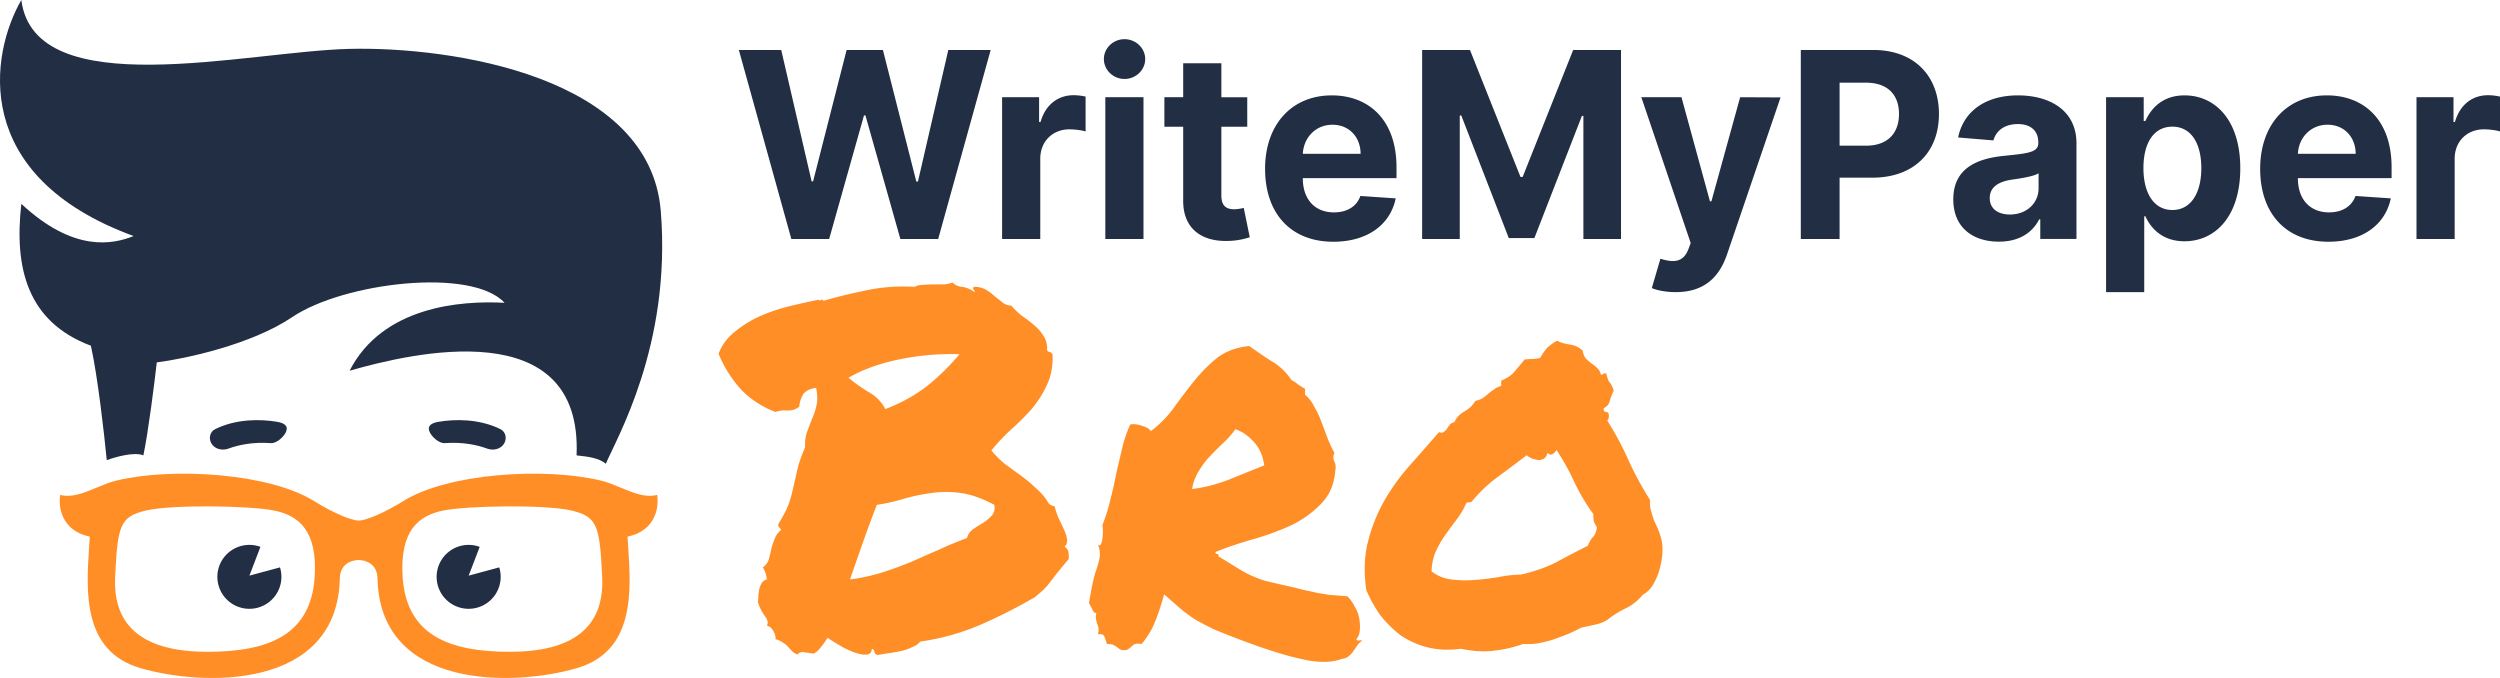 <svg width="177" height="48" fill="none" xmlns="http://www.w3.org/2000/svg"><path fill-rule="evenodd" clip-rule="evenodd" d="M6.356 37.993c-2.023-.417-2.238-2.145-2.093-2.957.803.228 1.703-.146 2.597-.518.466-.194.93-.388 1.379-.494 4.011-.957 10.813-.522 13.99 1.447 1.335.828 2.559 1.355 3.164 1.39.606-.035 1.83-.562 3.165-1.39 3.176-1.97 9.978-2.404 13.99-1.447.448.106.912.3 1.378.494.895.372 1.795.746 2.597.518.146.812-.07 2.54-2.093 2.957.014.24.03.491.047.75.205 3.109.484 7.352-3.622 8.557-4.448 1.305-13.954 1.566-14.128-6.35-.022-.978-.735-1.284-1.334-1.303-.599.019-1.312.325-1.333 1.303-.175 7.915-9.68 7.654-14.128 6.35-4.106-1.205-3.827-5.448-3.623-8.556.017-.26.034-.51.047-.75zm13.045-1.848c-1.744-.348-7.238-.434-9.07 0-1.83.435-2.005 1.044-2.18 4.697-.174 3.653 2.18 5.306 6.541 5.306 4.36 0 7.326-1.218 7.587-5.306.21-3.27-1.134-4.349-2.878-4.697zm11.984 0c1.744-.348 7.238-.434 9.07 0 1.831.435 2.006 1.044 2.18 4.697.175 3.653-2.18 5.306-6.54 5.306-4.361 0-7.326-1.218-7.588-5.306-.209-3.27 1.134-4.349 2.878-4.697z" fill="#FF8E26"/><path d="M9.458 16.711C-2.154 12.457-.679 3.798 1.51 0c.95 7.427 15.984 3.63 23.241 3.46 7.258-.168 21.254 1.942 22.032 11.479.778 9.537-3.197 16.205-3.888 17.893-.518-.422-1.296-.507-2.074-.591.433-10.128-11.663-7.259-16.07-5.993 2.333-4.557 7.863-4.98 10.973-4.81-2.333-2.532-11.405-1.435-15.034 1.012-2.903 1.959-7.603 2.954-9.59 3.208-.173 1.519-.605 4.962-.95 6.583-.622-.27-1.988.112-2.592.337-.173-1.8-.64-5.941-1.124-8.102C1.942 22.788.991 18.99 1.51 14.432c3.715 3.46 6.48 2.87 7.948 2.28z" fill="#212E44"/><path d="M19.178 31.373c-1.268-.094-2.31.13-3.01.39-.438.163-.975.032-1.205-.375-.203-.36-.1-.82.27-1.004 1.499-.742 3.223-.717 4.381-.521.475.08.827.27.636.712-.158.363-.678.827-1.072.798zm12.308 0c1.267-.094 2.31.13 3.01.39.438.163.975.032 1.204-.375.203-.36.1-.82-.27-1.004-1.498-.742-3.222-.717-4.38-.521-.476.08-.828.27-.636.712.157.363.677.827 1.072.798z" fill="#212E44"/><path fill-rule="evenodd" clip-rule="evenodd" d="M18.438 38.718l-.78 2.037 2.165-.584a2.264 2.264 0 01-2.166 2.932 2.264 2.264 0 01-2.267-2.26 2.264 2.264 0 013.048-2.125zm15.524 0l-.781 2.037 2.166-.584a2.264 2.264 0 01-2.166 2.932 2.264 2.264 0 01-2.268-2.26 2.265 2.265 0 013.049-2.125z" fill="#212E44"/><path d="M56.027 16.92h2.677l2.467-8.75h.102l2.473 8.75h2.677L70.14 3.538h-3l-2.15 9.316h-.115L62.51 3.54h-2.57l-2.372 9.297h-.107l-2.15-9.297h-3l3.716 13.38zm14.922 0h2.702v-5.678c0-1.235.875-2.085 2.068-2.085.374 0 .888.066 1.141.15V6.839a3.943 3.943 0 00-.85-.098c-1.09 0-1.985.653-2.34 1.895h-.102V6.884h-2.62v10.035zm7.308 0h2.702V6.883h-2.702v10.035zm1.358-11.33c.805 0 1.465-.634 1.465-1.411 0-.771-.66-1.405-1.465-1.405-.8 0-1.46.634-1.46 1.405 0 .777.66 1.411 1.46 1.411zm8.691 1.294h-1.833V4.48H83.77v2.404h-1.332v2.09h1.332v5.227c-.013 1.967 1.287 2.94 3.247 2.855a5.12 5.12 0 001.466-.261l-.425-2.071c-.134.026-.42.091-.673.091-.539 0-.913-.209-.913-.98v-4.86h1.833V6.884zm6.095 10.231c2.41 0 4.035-1.208 4.415-3.07l-2.499-.17c-.273.764-.97 1.162-1.871 1.162-1.351 0-2.207-.92-2.207-2.417v-.006h6.634v-.765c0-3.41-2.004-5.096-4.58-5.096-2.866 0-4.725 2.097-4.725 5.194 0 3.182 1.833 5.168 4.833 5.168zM92.24 10.89c.057-1.144.9-2.058 2.099-2.058 1.173 0 1.985.862 1.992 2.058H92.24zm8.447-7.351v13.38h2.664V8.177h.108l3.362 8.677h1.814l3.362-8.644h.107v8.71h2.664V3.538h-3.387l-3.577 8.99h-.152l-3.578-8.99h-3.387zm17.962 17.143c2.01 0 3.076-1.058 3.628-2.678l3.786-11.107-2.86-.013-2.036 7.37h-.102l-2.017-7.37h-2.841l3.495 10.323-.159.424c-.355.941-1.034.987-1.985.686l-.609 2.078c.387.17 1.015.287 1.7.287zm8.848-3.762h2.746v-4.34h2.309c2.988 0 4.726-1.836 4.726-4.508 0-2.66-1.707-4.534-4.656-4.534h-5.125v13.38zm2.746-6.606V5.852h1.853c1.585 0 2.353.888 2.353 2.22 0 1.327-.768 2.242-2.341 2.242h-1.865zm11.284 6.795c1.44 0 2.373-.647 2.848-1.582h.076v1.392h2.563V10.15c0-2.39-1.966-3.397-4.136-3.397-2.334 0-3.869 1.15-4.243 2.98l2.499.208c.184-.666.761-1.156 1.732-1.156.919 0 1.446.477 1.446 1.3v.04c0 .646-.666.731-2.36.901-1.928.183-3.659.85-3.659 3.09 0 1.986 1.376 2.993 3.234 2.993zm.774-1.921c-.831 0-1.427-.399-1.427-1.163 0-.784.628-1.17 1.579-1.307.59-.085 1.554-.229 1.878-.45v1.064c0 1.052-.844 1.856-2.03 1.856zm6.809 5.494h2.702v-5.37h.083c.374.836 1.192 1.77 2.765 1.77 2.22 0 3.952-1.81 3.952-5.167 0-3.45-1.808-5.162-3.945-5.162-1.63 0-2.411 1-2.772 1.816h-.121V6.884h-2.664v13.798zm2.645-8.78c0-1.79.736-2.934 2.049-2.934 1.338 0 2.049 1.196 2.049 2.934 0 1.75-.723 2.966-2.049 2.966-1.3 0-2.049-1.176-2.049-2.966zm13.098 5.213c2.411 0 4.034-1.208 4.415-3.07l-2.499-.17c-.273.764-.971 1.162-1.871 1.162-1.351 0-2.208-.92-2.208-2.417v-.006h6.635v-.765c0-3.41-2.004-5.096-4.579-5.096-2.867 0-4.726 2.097-4.726 5.194 0 3.182 1.833 5.168 4.833 5.168zm-2.163-6.226c.058-1.144.901-2.058 2.1-2.058 1.173 0 1.985.862 1.992 2.058h-4.092zm8.398 6.031h2.702v-5.678c0-1.235.876-2.085 2.068-2.085.374 0 .888.066 1.142.15V6.839a3.94 3.94 0 00-.85-.098c-1.091 0-1.985.653-2.341 1.895h-.101V6.884h-2.62v10.035z" fill="#212E44"/><path d="M54.892 29.167c-.987-.386-1.81-.932-2.468-1.636a8.696 8.696 0 01-1.55-2.487A3.533 3.533 0 0152 23.51a7.851 7.851 0 011.728-1.09 12.392 12.392 0 012.08-.716c.728-.182 1.433-.34 2.114-.477.142.045.212.045.212 0 0-.046.059-.023.176.068.846-.25 1.822-.489 2.926-.716 1.105-.25 2.28-.34 3.525-.272.165-.091.364-.137.6-.137a7.91 7.91 0 01.74-.034h.74A2.1 2.1 0 0067.44 20c.141.159.352.261.635.307.282.022.575.136.88.34.095.023.095-.01 0-.102-.093-.113-.082-.193.036-.238.305 0 .576.068.81.204.236.137.447.296.635.477.212.16.4.307.564.443a1 1 0 00.6.205c.211.25.458.488.74.715.305.205.587.42.846.648.282.227.505.477.67.75.188.272.281.579.281.92-.023.136.024.215.141.238a.32.32 0 01.247.205c.024.84-.117 1.567-.423 2.18a7.317 7.317 0 01-1.093 1.704c-.446.5-.928.977-1.445 1.432a13.8 13.8 0 00-1.374 1.465c.281.34.599.659.951.954l1.128.818c.376.273.729.568 1.058.886.352.296.646.636.881 1.023.07.136.223.227.458.272.07.273.165.557.282.852.141.273.27.545.388.818.117.25.188.477.212.681a.582.582 0 01-.177.512.54.54 0 01.282.443c.024.181.024.33 0 .443-.517.613-.87 1.045-1.057 1.295-.188.25-.33.431-.423.545a3.749 3.749 0 01-.282.307c-.094.09-.306.272-.635.545a36.708 36.708 0 01-3.913 1.976 16.58 16.58 0 01-4.194 1.159c-.118.16-.294.284-.529.375a3.1 3.1 0 01-.74.273 9.337 9.337 0 01-.917.17c-.305.045-.587.09-.846.136a.314.314 0 01-.211-.238c0-.091-.059-.16-.176-.205-.024.273-.153.41-.388.41-.212.022-.482-.024-.811-.137a5.86 5.86 0 01-1.022-.477 12.547 12.547 0 01-.917-.58c-.117.205-.27.42-.458.648-.164.227-.34.386-.529.477l-.74-.102c-.141-.023-.282.034-.423.17a1.24 1.24 0 01-.423-.307 3.749 3.749 0 01-.282-.306c-.094-.091-.2-.17-.317-.239a1.635 1.635 0 00-.529-.238c.047-.114.012-.284-.106-.512-.117-.25-.282-.397-.493-.443.117-.181.07-.408-.141-.681a3.572 3.572 0 01-.494-.988 3.26 3.26 0 00.035-.477 11.6 11.6 0 01.071-.478 1.7 1.7 0 01.176-.409.571.571 0 01.353-.238 1.93 1.93 0 00-.282-.852c.211-.159.352-.352.423-.58.07-.25.129-.5.176-.749.07-.25.153-.488.247-.716.094-.25.246-.454.458-.613a1.12 1.12 0 00-.141-.17c-.047-.046-.07-.125-.07-.239.352-.568.599-1.045.74-1.431.14-.41.246-.795.317-1.159.094-.386.188-.795.282-1.227.094-.431.282-.977.564-1.635a2.683 2.683 0 01.141-1.09c.117-.319.235-.626.352-.921.142-.318.247-.647.318-.988.07-.341.059-.739-.035-1.193-.4.046-.694.182-.882.409-.164.227-.27.534-.317.92-.212.182-.482.273-.81.273a2.189 2.189 0 00-.882.102zm15.51 6.577c-.893-.477-1.716-.761-2.468-.852a7.304 7.304 0 00-2.114.034c-.658.09-1.293.227-1.904.409-.611.182-1.222.318-1.833.409a73.97 73.97 0 00-.952 2.556c-.329.931-.646 1.84-.952 2.726a13.403 13.403 0 002.327-.511 26.888 26.888 0 002.044-.75c.659-.295 1.305-.58 1.94-.852a25.363 25.363 0 011.973-.818c.07-.272.224-.488.459-.647.234-.16.47-.307.704-.443.236-.16.435-.33.6-.511.164-.182.223-.432.176-.75zm-2.468-10.666c-1.456-.046-2.89.08-4.3.374-1.41.296-2.597.727-3.56 1.295.47.387.952.727 1.445 1.023a2.88 2.88 0 011.163 1.192c1.128-.431 2.115-.976 2.961-1.635a16.204 16.204 0 002.291-2.25zm14.488 17.004c-.258.91-.493 1.602-.705 2.08-.188.453-.482.93-.881 1.43-.306-.045-.517-.01-.635.103a2.528 2.528 0 01-.387.306c-.212.046-.365.046-.459 0a.944.944 0 01-.246-.17 7.189 7.189 0 00-.282-.17c-.094-.046-.247-.069-.459-.069a3.294 3.294 0 00-.176-.51c-.047-.16-.2-.217-.458-.171a1.01 1.01 0 00.035-.443 1.18 1.18 0 00-.106-.34 6.571 6.571 0 00-.07-.308.852.852 0 01.035-.409c-.117 0-.211-.08-.282-.238a4.61 4.61 0 00-.246-.477c.07-.41.14-.795.211-1.159.07-.363.153-.704.247-1.022.117-.318.211-.636.282-.954a1.62 1.62 0 00-.106-.989c.094.069.164.057.211-.034a1.71 1.71 0 00.106-.409 4 4 0 00.035-.51c0-.182-.011-.33-.035-.444.235-.59.423-1.192.564-1.806.165-.636.306-1.26.423-1.874.141-.614.282-1.216.423-1.806.141-.591.33-1.136.564-1.636.259-.046.54-.011.846.102.33.091.529.216.6.375.61-.454 1.15-1 1.62-1.636.47-.659.953-1.295 1.446-1.908a10.897 10.897 0 011.622-1.636c.61-.477 1.374-.76 2.29-.852.47.341.988.693 1.552 1.057.587.34 1.07.795 1.445 1.363.188.09.34.193.458.306.141.091.306.194.494.307v.41c.282.249.505.544.67.885.188.318.352.67.493 1.057.141.363.282.738.423 1.124a8.6 8.6 0 00.494 1.056.814.814 0 00-.07.307.97.97 0 00.034.239c.047.09.083.181.106.272a.987.987 0 010 .375c-.07 1-.411 1.806-1.022 2.42a7.398 7.398 0 01-2.15 1.533c-.846.386-1.751.716-2.715.988-.963.273-1.833.569-2.608.887 0 .09.035.136.106.136.094 0 .129.057.105.17.564.341 1.01.614 1.34.818.329.205.634.375.916.511.306.137.623.262.952.375.353.091.834.205 1.445.34.611.137 1.081.25 1.41.342.353.068.67.136.952.204l.846.137c.306.022.729.056 1.27.102.21.204.387.454.528.75.164.272.27.556.317.851.047.273.059.546.035.818-.023.25-.105.455-.246.614.023.068.07.102.14.102a.592.592 0 01.283 0 1.23 1.23 0 00-.353.34l-.282.41c-.094.136-.2.25-.317.34-.118.114-.282.182-.494.205-.728.273-1.645.284-2.75.034-1.104-.227-2.502-.659-4.194-1.295a60.49 60.49 0 01-2.08-.818 23.46 23.46 0 01-1.374-.715c-.376-.25-.729-.512-1.058-.784a98.492 98.492 0 00-1.128-.989zm5.04-11.688a5.985 5.985 0 01-.88.988 34.94 34.94 0 00-.917.92c-.282.295-.54.636-.775 1.022-.235.364-.4.796-.494 1.295.823-.09 1.68-.306 2.573-.647a351.99 351.99 0 012.538-1.022c-.094-.705-.352-1.273-.775-1.704-.4-.432-.823-.716-1.27-.852zm29.364 5.009c-.023.273 0 .534.071.784.07.25.152.5.246.75.118.227.224.465.318.715.094.25.164.5.211.75.047.318.047.67 0 1.056a6.03 6.03 0 01-.247 1.09 4.48 4.48 0 01-.458.955 1.878 1.878 0 01-.67.614 3.443 3.443 0 01-1.198.954 6.9 6.9 0 00-1.304.818 2.724 2.724 0 01-.882.34 52.26 52.26 0 01-.951.205c-.259.136-.564.284-.917.443-.352.136-.717.272-1.093.409-.376.113-.752.204-1.128.272a4.994 4.994 0 01-.987.034 8.854 8.854 0 01-2.079.477c-.658.091-1.434.046-2.327-.136-.846.114-1.633.08-2.362-.102a5.98 5.98 0 01-1.903-.852 7.715 7.715 0 01-1.445-1.431 9.467 9.467 0 01-.987-1.772c-.188-1.295-.141-2.465.14-3.51a11.72 11.72 0 011.2-2.931 15.352 15.352 0 011.832-2.488 492.9 492.9 0 001.974-2.249c.141.046.247.046.317 0 .094-.068.177-.147.247-.238.071-.114.141-.216.212-.307a.618.618 0 01.317-.17 1.59 1.59 0 01.705-.75c.329-.182.587-.432.775-.75.212-.045.388-.113.529-.204.141-.091.27-.193.388-.307.141-.114.282-.216.423-.307.141-.113.305-.193.493-.238v-.375c.423-.182.729-.386.917-.614.211-.25.458-.545.74-.886.212-.022.376-.034.494-.034.141 0 .34-.022.599-.068.188-.318.352-.556.493-.715.165-.16.4-.33.705-.512.282.137.588.228.917.273.352.046.658.193.916.443a.965.965 0 00.212.545c.117.114.247.227.388.341.141.09.27.193.387.307a.828.828 0 01.282.477c.094.023.153.011.177-.034.047-.046.117-.057.211-.034.071.318.153.534.247.647.094.091.188.284.282.58a3.732 3.732 0 00-.282.715c-.047.227-.188.398-.423.511-.024.16.023.25.141.273.117 0 .188.057.211.17.024.205-.011.352-.105.443a21.795 21.795 0 011.515 2.829 23.08 23.08 0 001.516 2.794zm-4.406 3.238a1.95 1.95 0 01.352-.614c.165-.159.259-.397.282-.715-.117-.182-.188-.319-.211-.41a2.693 2.693 0 01-.035-.51 13.663 13.663 0 01-1.34-2.25 16.576 16.576 0 00-1.269-2.283.86.86 0 01-.247.273c-.117.09-.246.068-.387-.069a.729.729 0 01-.247.41.762.762 0 01-.388.102 4.276 4.276 0 01-.458-.103 2.21 2.21 0 01-.388-.238c-.681.523-1.363 1.034-2.044 1.533-.682.5-1.293 1.08-1.833 1.738a.629.629 0 01-.177.069c-.023-.023-.094-.012-.211.034a5.555 5.555 0 01-.705 1.192c-.259.341-.517.693-.776 1.057-.258.363-.481.75-.669 1.158-.188.41-.294.886-.318 1.432.4.318.87.51 1.41.579a8.02 8.02 0 001.657.034 19.05 19.05 0 001.692-.204 7.904 7.904 0 011.551-.17c.987-.228 1.833-.523 2.538-.887a63.682 63.682 0 012.221-1.158z" fill="#FF8E26"/></svg>